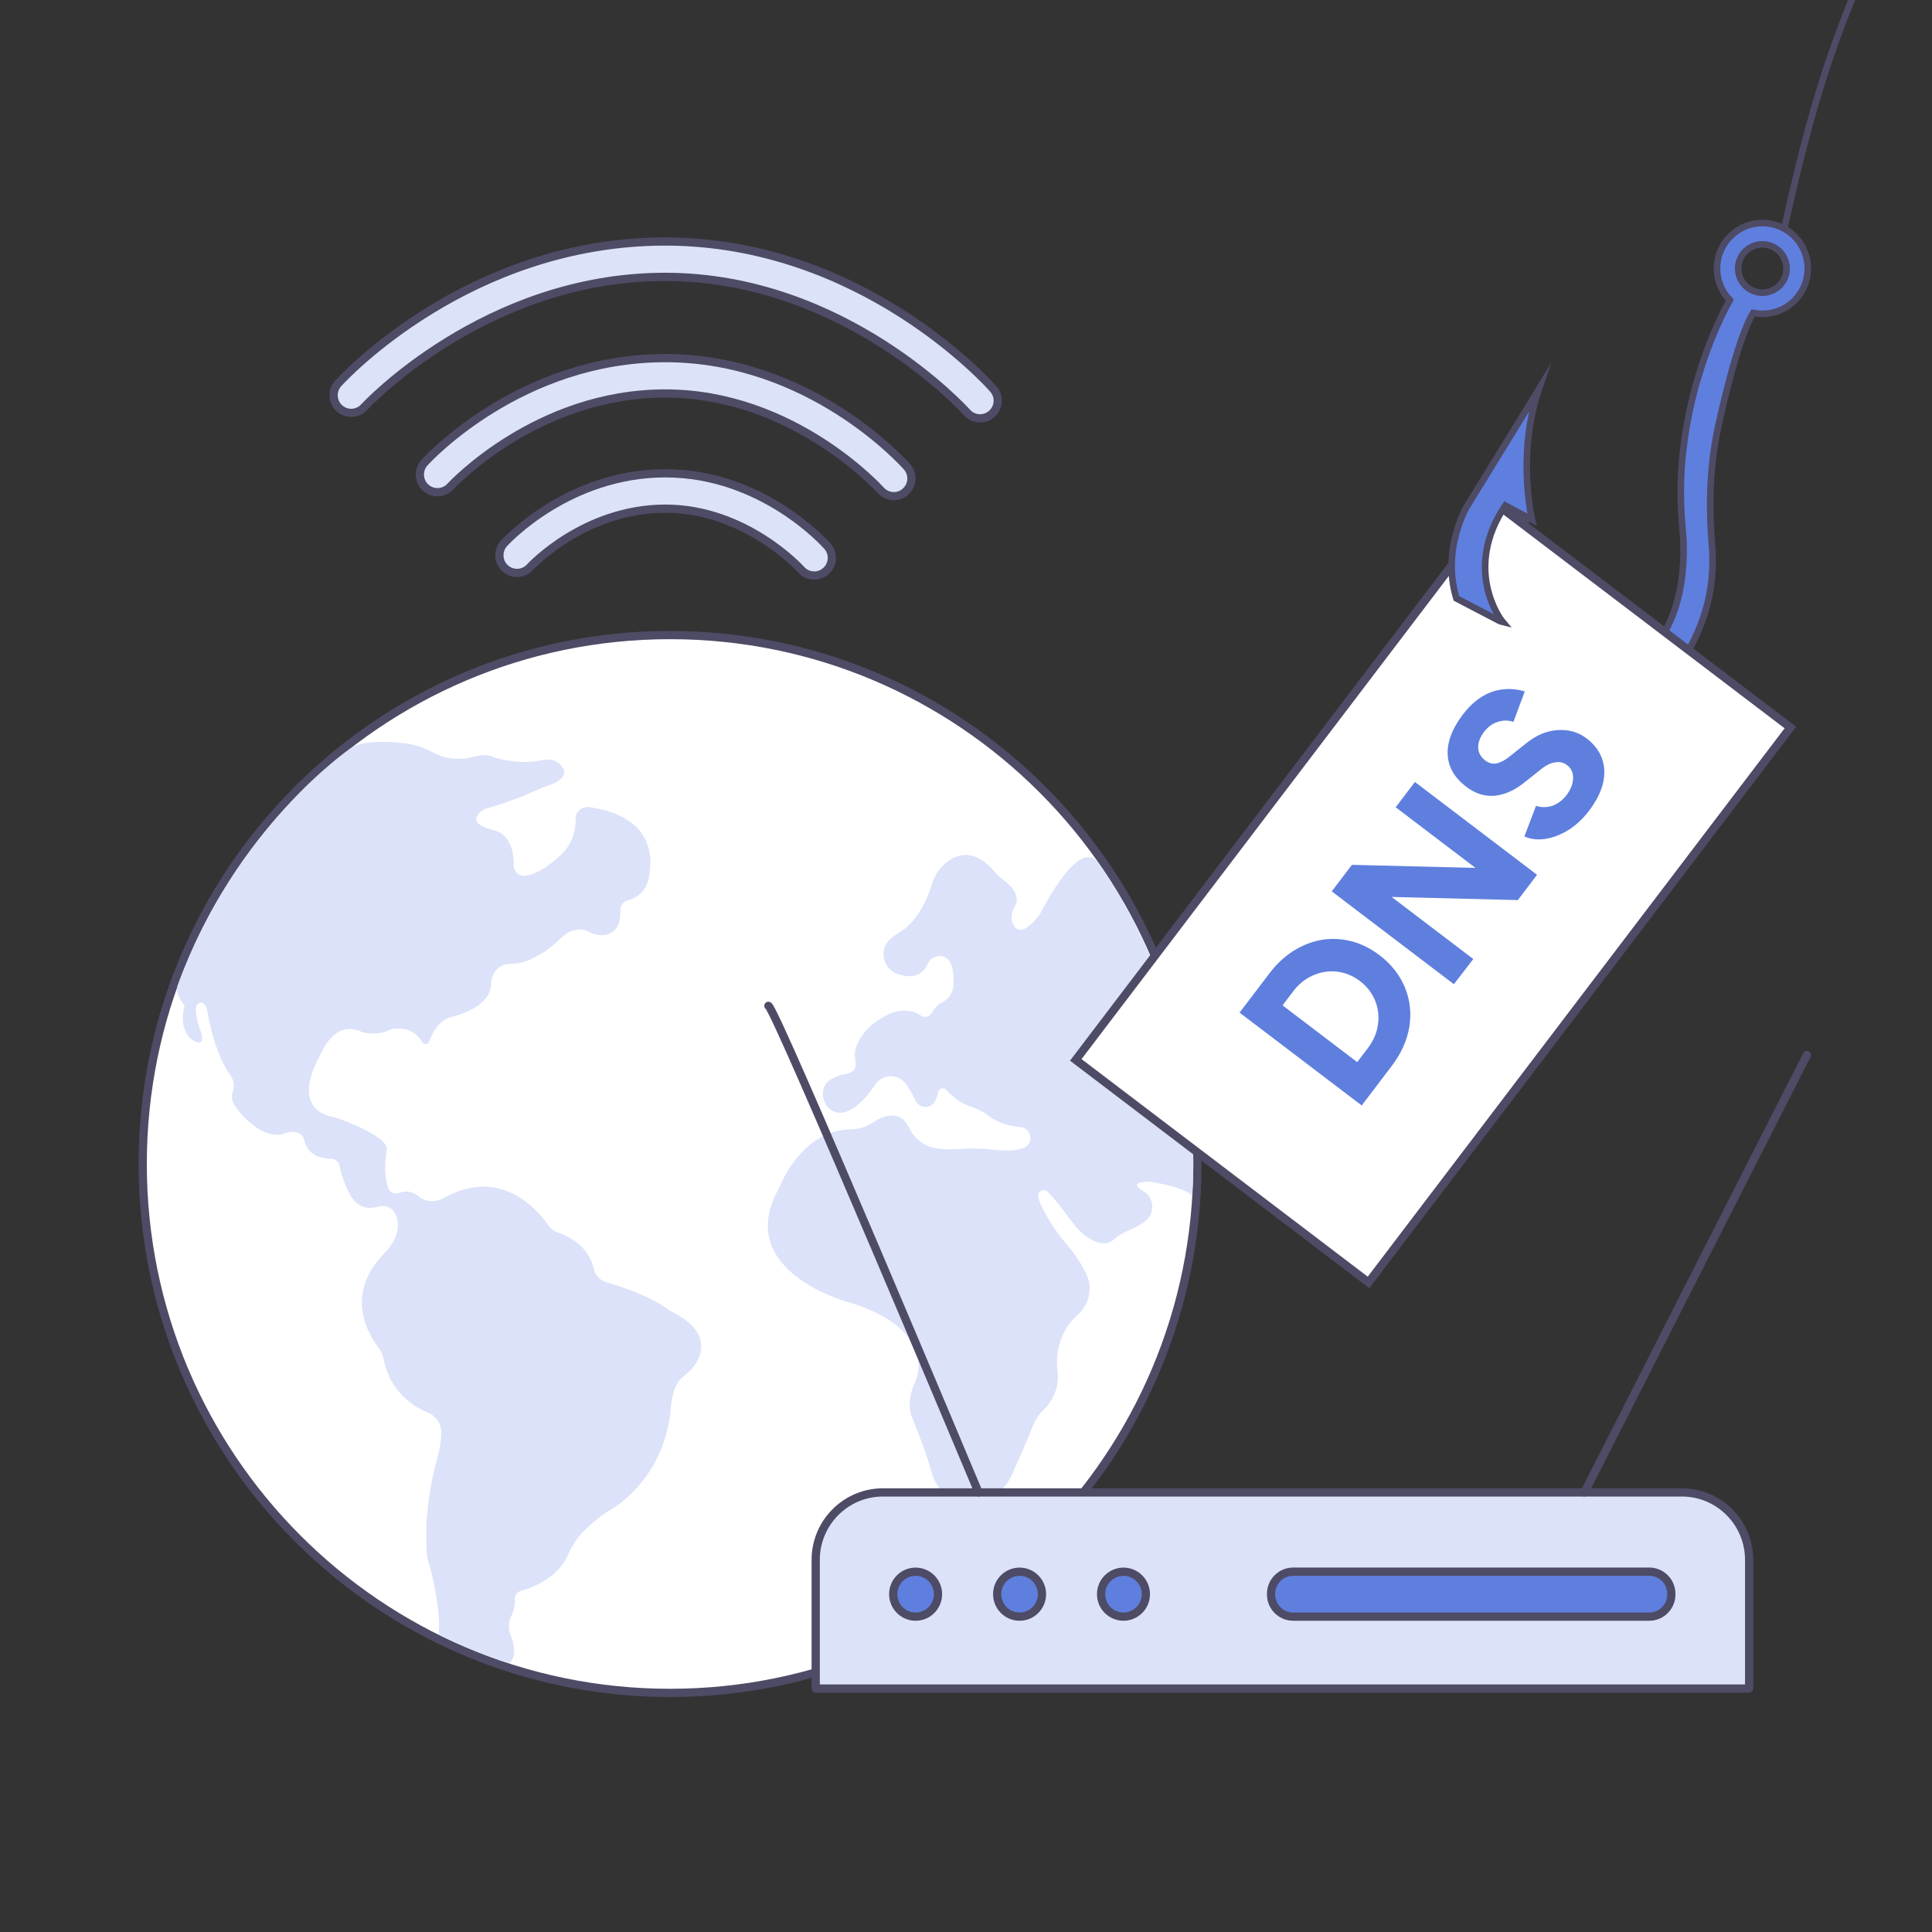 <svg width="352" height="352" viewBox="0 0 352 352" fill="none" xmlns="http://www.w3.org/2000/svg">
    <rect x="0" y="0" width="352" height="352" fill="#333333" stroke="none"/>
    <g clip-path="url(#clip0_5533_67122)">
        <path d="M278.918 75.045L266.931 96.087C266.931 96.087 260.233 107.834 269.422 119.294C269.422 119.294 278.886 133.253 295.678 128.792C295.678 128.792 306.035 126.398 310.648 111.535C311.897 107.504 312.258 103.264 311.89 99.059C311.473 94.349 311.206 86.151 313.023 77.814C313.023 77.814 316.353 61.928 319.425 57.016C322.845 57.72 326.471 56.202 328.287 53.004C330.551 49.032 329.159 43.983 325.196 41.723C321.233 39.462 316.178 40.842 313.915 44.814C312.044 48.089 312.665 52.108 315.171 54.68C314.399 56.027 307.546 68.302 306.372 85.291C306.113 89.113 306.234 92.954 306.591 96.77C307.088 102.097 307.074 116.915 295.71 122.13C295.71 122.13 283.326 128.649 273.627 115.913C273.627 115.913 266.488 107.193 273.688 95.688L278.48 98.036C278.475 98.055 275.353 86.63 278.918 75.045ZM318.909 52.746C316.793 51.54 316.062 48.855 317.268 46.739C318.474 44.623 321.16 43.892 323.275 45.098C325.391 46.304 326.132 48.993 324.926 51.108C323.713 53.211 321.024 53.953 318.909 52.746Z" fill="#5F7FDF" stroke="#4E4B66" stroke-width="1.2" stroke-miterlimit="10"/>
        <path d="M325.109 41.489C331.241 14.023 335.231 2.376 351.933 -32.352" stroke="#4E4B66" stroke-width="1.2" stroke-miterlimit="10"/>
        <path d="M122.078 308.438C175.14 308.438 218.156 265.294 218.156 212.072C218.156 158.85 175.14 115.705 122.078 115.705C69.016 115.705 26 158.85 26 212.072C26 265.294 69.016 308.438 122.078 308.438Z" fill="white" stroke="#4E4B66" stroke-width="1.5" stroke-miterlimit="10"/>
        <path d="M32.383 179.478C31.771 181.154 33.629 183.163 33.629 183.163C32.414 187.993 35.123 189.513 35.123 189.513C37.728 191.064 36.566 187.91 36.566 187.91C35.227 184.402 35.798 183.204 35.798 183.204C37.012 181.685 37.707 183.829 37.707 183.829C39.046 191.918 41.651 195.426 41.651 195.426C42.741 196.821 42.741 197.904 42.471 198.643C42.118 199.59 42.181 200.641 42.772 201.453C47.36 207.783 51.325 206.679 51.325 206.679C54.874 205.284 55.393 207.554 55.393 207.554C55.995 210.625 58.683 211.104 60.323 211.104C61.07 211.104 61.703 211.645 61.859 212.384C62.606 216.007 64.122 218.214 64.122 218.214C65.596 220.327 67.557 220.244 68.886 219.838C70.038 219.484 71.314 219.9 71.896 220.952C74.054 224.824 69.747 228.634 69.747 228.634C62.845 235.932 67.069 243.052 68.969 245.54C69.467 246.196 69.789 246.967 69.944 247.768C71.138 253.858 75.694 256.44 78.009 257.387C79.389 257.949 80.323 259.271 80.386 260.76C80.479 262.998 79.732 265.455 79.732 265.455C76.711 276.282 77.874 283.85 77.874 283.85C77.874 283.85 80.417 292.074 79.95 297.831C79.95 297.831 86.001 300.901 92.726 303.046C92.726 303.046 94.646 301.984 93.017 297.893C92.539 296.685 92.643 295.353 93.245 294.208C93.598 293.542 93.868 292.605 93.805 291.345C93.774 290.658 94.221 290.044 94.885 289.856C97.075 289.242 101.6 287.514 103.427 283.392C104.184 281.684 105.16 280.092 106.509 278.801C107.153 278.176 107.952 277.468 108.897 276.688C109.54 276.157 110.225 275.667 110.952 275.251C113.411 273.825 120.905 268.568 122.192 256.981C122.192 256.981 122.244 252.588 124.382 250.891C125.306 250.152 126.198 249.361 126.811 248.351C128.232 245.988 128.98 242.084 121.932 238.753C121.932 238.753 118.923 236.057 110.526 233.642C109.353 233.308 108.45 232.361 108.18 231.174C107.734 229.196 106.281 226.157 101.642 224.564C100.957 224.324 100.365 223.887 99.95 223.294C97.968 220.441 91.211 212.457 80.822 218.287C79.618 218.963 78.123 219.067 76.909 218.412C76.701 218.297 76.504 218.172 76.317 218.016C75.414 217.246 74.241 216.871 73.11 217.235C72.996 217.266 72.882 217.308 72.767 217.36C71.989 217.662 71.086 217.308 70.775 216.527C70.276 215.288 69.861 213.061 70.474 209.313C70.474 209.313 71.117 207.398 62.212 203.993C61.537 203.733 60.832 203.535 60.126 203.369C58.185 202.9 53.473 200.808 58.559 191.814C58.559 191.814 60.946 185.734 65.782 187.962C65.782 187.962 68.522 189.003 71.377 187.473C71.377 187.473 75.238 186.681 76.867 189.815C77.168 190.387 77.998 190.356 78.206 189.742C78.818 188.024 79.96 186.005 82.036 185.328C82.036 185.328 89.467 183.871 89.488 179.124C89.498 177.344 90.796 175.813 92.57 175.647C92.726 175.636 92.892 175.615 93.058 175.615C94.179 175.563 95.279 175.366 96.317 174.939C97.853 174.293 100.054 173.086 102.285 170.837C102.97 170.14 103.832 169.609 104.786 169.442C105.544 169.307 106.468 169.338 107.423 169.827C108.295 170.275 109.281 170.514 110.246 170.337C111.626 170.088 113.131 169.088 113.017 165.872C112.986 165.007 113.557 164.227 114.397 164.029C116.234 163.581 117.708 162.155 118.123 160.302C119.141 155.795 118.757 148.736 107.371 147.06C106.084 146.873 104.869 147.852 104.859 149.153C104.859 149.215 104.859 149.278 104.859 149.351C104.942 151.703 104.008 153.973 102.337 155.618C100.604 157.314 98.31 159.063 95.892 159.553C94.698 159.792 93.567 158.876 93.588 157.658C93.619 155.493 93.141 152.161 90.038 151.277C90.038 151.277 85.212 150.36 87.288 148.153C87.724 147.695 88.284 147.394 88.886 147.227C90.432 146.79 94.221 145.624 97.968 143.864C98.518 143.604 99.088 143.396 99.67 143.209C101.154 142.719 103.946 141.501 102.275 139.513C101.476 138.555 100.168 138.181 98.954 138.472C97.334 138.857 94.325 139.18 90.028 138.024C90.028 138.024 88.886 137.16 86.395 137.868C84.101 138.514 81.662 138.41 79.503 137.389C79.192 137.244 78.86 137.077 78.507 136.9C76.96 136.109 75.29 135.599 73.567 135.401C70.598 135.068 65.865 134.839 63.821 136.39C63.821 136.369 42.866 150.631 32.383 179.478Z" fill="#DBE2F9"/>
        <path d="M200.242 157.377C197.076 152.797 191.637 162.52 189.904 165.768C189.385 166.736 188.731 167.621 187.922 168.349C185.991 170.077 185.036 169.411 184.569 168.37C184.123 167.392 184.248 166.236 184.808 165.31C186.064 163.259 184.279 161.427 183.012 160.479C182.327 159.959 181.674 159.376 181.113 158.72C177.823 154.868 174.886 155.451 172.893 156.794C171.398 157.804 170.319 159.345 169.8 161.073C167.818 167.683 164.289 169.599 164.289 169.599C163.49 170.088 162.836 170.556 162.307 171.004C160.065 172.919 160.77 176.5 163.552 177.458C166.936 178.624 168.399 177.042 169.032 175.605C169.821 173.804 172.395 173.679 173.194 175.47C173.713 176.625 173.796 178.156 173.723 179.478C173.661 180.821 172.872 182.039 171.668 182.611C170.807 183.017 170.184 183.808 169.748 184.579C169.323 185.328 168.409 185.484 167.704 184.985C167.236 184.662 166.718 184.443 166.188 184.318C164.849 183.975 163.417 184.131 162.151 184.693C158.113 186.473 156.577 189.066 155.986 190.814C155.695 191.668 155.695 192.584 155.861 193.469C156.287 195.728 153.682 195.707 153.682 195.707C152.945 195.926 152.312 196.165 151.772 196.425C148.067 198.216 150.485 204.004 154.315 202.495C156.442 201.651 158.269 199.403 159.421 197.643C160.739 195.645 163.645 195.561 165.057 197.498C165.804 198.528 166.417 199.684 166.811 200.527C167.475 201.943 169.458 202.089 170.267 200.767C170.599 200.236 170.796 199.58 170.921 198.976C171.066 198.278 171.928 198.049 172.405 198.57C174.087 200.381 175.581 201.193 176.681 201.537C177.906 201.922 179.058 202.495 180.075 203.275C181.881 204.691 184.206 205.18 185.919 205.347C187.974 205.545 188.451 208.418 186.521 209.157C184.901 209.782 182.577 209.678 180.781 209.459C178.944 209.23 177.086 209.199 175.239 209.334C173.329 209.469 171.814 209.407 170.61 209.23C168.43 208.907 166.572 207.481 165.638 205.482C164.009 201.995 160.853 203.307 158.892 204.597C157.75 205.357 156.401 205.753 155.041 205.763C146.935 205.836 142.96 214.092 142.151 215.986C142.016 216.298 141.87 216.59 141.704 216.892C133.806 231.591 154.284 237.16 154.284 237.16C163.033 239.669 166.084 243.604 167.05 246.623C167.631 248.424 167.413 250.381 166.614 252.099C165.078 255.399 166.053 257.96 166.053 257.96C166.053 257.96 168.721 264.352 169.634 267.943C170.132 269.911 171.264 271.68 172.935 272.826C174.481 273.898 176.629 274.554 179.338 273.523C181.653 272.638 183.469 270.775 184.466 268.495L186.822 263.102C187.268 262.093 187.662 261.072 188.067 260.042C188.399 259.199 189.022 257.918 190.07 256.929C191.886 255.201 192.924 252.796 192.717 250.298C192.696 250.048 192.675 249.798 192.644 249.538C192.239 245.905 193.474 242.241 196.131 239.742C196.225 239.659 196.318 239.565 196.422 239.482C198.456 237.67 199.1 234.714 197.969 232.226C197.159 230.456 195.747 228.239 193.329 225.511C193.329 225.511 190.018 221.191 189.157 218.131C188.866 217.1 190.164 216.382 190.911 217.142C191.845 218.099 193.246 219.765 195.374 222.69C196.142 223.752 197.066 224.699 198.155 225.428C199.577 226.375 201.466 227.125 202.919 225.834C203.635 225.189 204.466 224.679 205.348 224.304C206.396 223.877 207.735 223.221 208.783 222.357C210.496 220.952 210.257 218.224 208.368 217.079C207.081 216.298 206.043 215.278 209.531 215.309C209.531 215.309 215.779 216.163 217.159 217.881C217.18 217.87 220.813 187.171 200.242 157.377Z" fill="#DBE2F9"/>
        <path d="M178.57 76.219C177.678 76.219 176.796 75.855 176.163 75.137C175.945 74.897 153.931 50.444 121.175 50.444C88.398 50.444 66.571 73.94 66.353 74.179C65.16 75.491 63.126 75.574 61.828 74.387C60.52 73.19 60.427 71.16 61.621 69.848C62.586 68.776 85.502 44 121.185 44C156.889 44 180.013 69.775 180.978 70.869C182.151 72.201 182.027 74.231 180.698 75.407C180.086 75.949 179.328 76.219 178.57 76.219Z" fill="#DBE2F9" stroke="#4E4B66" stroke-width="1.5" stroke-miterlimit="10" stroke-linecap="round" stroke-linejoin="round"/>
        <path d="M162.857 90.398C161.964 90.398 161.082 90.034 160.449 89.315C160.293 89.138 144.548 71.691 121.206 71.691C97.729 71.691 82.233 88.462 82.077 88.628C80.884 89.94 78.86 90.034 77.542 88.837C76.234 87.639 76.141 85.609 77.334 84.287C78.04 83.507 94.927 65.247 121.206 65.247C147.506 65.247 164.538 84.235 165.254 85.047C166.427 86.38 166.302 88.41 164.974 89.586C164.372 90.138 163.614 90.398 162.857 90.398Z" fill="#DBE2F9" stroke="#4E4B66" stroke-width="1.5" stroke-miterlimit="10" stroke-linecap="round" stroke-linejoin="round"/>
        <path d="M148.357 104.858C147.465 104.858 146.582 104.493 145.949 103.775C145.856 103.671 135.903 92.678 121.227 92.678C106.426 92.678 96.66 103.234 96.566 103.338C95.373 104.649 93.349 104.743 92.031 103.546C90.723 102.349 90.63 100.319 91.823 98.997C92.301 98.476 103.624 86.234 121.227 86.234C138.861 86.234 150.277 98.966 150.755 99.507C151.928 100.839 151.803 102.869 150.475 104.046C149.873 104.587 149.115 104.858 148.357 104.858Z" fill="#DBE2F9" stroke="#4E4B66" stroke-width="1.5" stroke-miterlimit="10" stroke-linecap="round" stroke-linejoin="round"/>
        <path d="M318.674 307.647H148.615V284.204C148.615 277.416 154.105 271.909 160.872 271.909H306.426C313.194 271.909 318.684 277.416 318.684 284.204V307.647H318.674Z" fill="#DBE2F9" stroke="#4E4B66" stroke-width="1.5" stroke-miterlimit="10" stroke-linecap="round" stroke-linejoin="round"/>
        <path d="M140 183.256C141.277 183.579 178.288 271.909 178.288 271.909L140 183.256Z" fill="#DBE2F9"/>
        <path d="M140 183.256C141.277 183.579 178.288 271.909 178.288 271.909" stroke="#4E4B66" stroke-width="1.5" stroke-miterlimit="10" stroke-linecap="round" stroke-linejoin="round"/>
        <path d="M288.678 271.909L329.208 192.219" stroke="#4E4B66" stroke-width="1.5" stroke-miterlimit="10" stroke-linecap="round" stroke-linejoin="round"/>
        <path d="M166.819 294.541C169.072 294.541 170.898 292.709 170.898 290.45C170.898 288.19 169.072 286.358 166.819 286.358C164.567 286.358 162.74 288.19 162.74 290.45C162.74 292.709 164.567 294.541 166.819 294.541Z" fill="#5F7FDF" stroke="#4E4B66" stroke-width="1.5" stroke-miterlimit="10" stroke-linecap="round" stroke-linejoin="round"/>
        <path d="M185.761 294.541C188.014 294.541 189.84 292.709 189.84 290.45C189.84 288.19 188.014 286.358 185.761 286.358C183.508 286.358 181.682 288.19 181.682 290.45C181.682 292.709 183.508 294.541 185.761 294.541Z" fill="#5F7FDF" stroke="#4E4B66" stroke-width="1.5" stroke-miterlimit="10" stroke-linecap="round" stroke-linejoin="round"/>
        <path d="M204.692 294.541C206.945 294.541 208.771 292.709 208.771 290.45C208.771 288.19 206.945 286.358 204.692 286.358C202.439 286.358 200.613 288.19 200.613 290.45C200.613 292.709 202.439 294.541 204.692 294.541Z" fill="#5F7FDF" stroke="#4E4B66" stroke-width="1.5" stroke-miterlimit="10" stroke-linecap="round" stroke-linejoin="round"/>
        <path d="M300.49 294.541H235.601C233.39 294.541 231.584 292.74 231.584 290.512V290.377C231.584 288.16 233.38 286.348 235.601 286.348H300.49C302.7 286.348 304.506 288.149 304.506 290.377V290.512C304.506 292.74 302.711 294.541 300.49 294.541Z" fill="#5F7FDF" stroke="#4E4B66" stroke-width="1.5" stroke-miterlimit="10" stroke-linecap="round" stroke-linejoin="round"/>
        <rect x="196" y="193.104" width="127" height="67" transform="rotate(-52.758 196 193.104)" fill="white"/>
        <rect x="196" y="193.104" width="127" height="67" transform="rotate(-52.758 196 193.104)" stroke="#4E4B66" stroke-width="1.5" stroke-miterlimit="10"/>
        <path d="M249.234 190.939C250.233 189.625 250.839 188.212 251.051 186.702C251.279 185.17 251.108 183.702 250.536 182.298C249.965 180.894 249.044 179.709 247.772 178.742C246.501 177.776 245.112 177.205 243.606 177.03C242.101 176.855 240.641 177.083 239.226 177.712C237.827 178.321 236.628 179.282 235.629 180.596L231.306 177.31C233.03 175.042 235.045 173.381 237.352 172.325C239.637 171.254 242.007 170.865 244.459 171.158C246.912 171.45 249.208 172.41 251.349 174.037C253.489 175.665 255.028 177.621 255.967 179.905C256.905 182.19 257.174 184.585 256.775 187.09C256.354 189.579 255.281 191.958 253.558 194.225L249.234 190.939ZM245.731 195.548L249.234 190.939L253.558 194.225L250.054 198.834L245.731 195.548ZM225.844 184.494L229.348 179.884L251.6 196.8L248.096 201.409L225.844 184.494ZM227.802 181.919L231.306 177.31L235.629 180.596L232.125 185.205L227.802 181.919ZM245.972 163.229L246.312 157.569L276.735 158.325L276.539 163.994L245.972 163.229ZM242.639 162.401L246.312 157.569L250.244 160.909L268.427 174.731L264.891 179.316L242.639 162.401ZM254.287 147.079L257.791 142.469L280.043 159.385L276.539 163.994L254.287 147.079ZM289.517 147.713C288.406 149.175 287.142 150.354 285.725 151.25C284.303 152.109 282.894 152.643 281.498 152.852C280.08 153.045 278.825 152.893 277.731 152.396L279.852 146.836C280.803 147.124 281.772 147.125 282.759 146.839C283.74 146.515 284.612 145.874 285.375 144.915C286.164 143.877 286.575 142.852 286.609 141.84C286.658 140.808 286.29 139.993 285.506 139.397C284.871 138.914 284.126 138.749 283.273 138.904C282.437 139.037 281.558 139.489 280.637 140.26L277.603 142.668C275.853 144.047 274.077 144.82 272.277 144.99C270.471 145.122 268.763 144.576 267.152 143.351C265.012 141.724 263.882 139.779 263.764 137.515C263.64 135.214 264.553 132.782 266.503 130.218C267.566 128.819 268.702 127.743 269.91 126.989C271.134 126.215 272.401 125.757 273.712 125.616C275.018 125.438 276.383 125.556 277.807 125.97L275.742 131.523C274.844 131.209 273.913 131.203 272.947 131.505C271.96 131.792 271.112 132.401 270.404 133.334C269.63 134.351 269.27 135.331 269.322 136.273C269.37 137.179 269.807 137.946 270.633 138.574C271.248 139.041 271.917 139.216 272.642 139.098C273.362 138.943 274.134 138.543 274.958 137.899L278.017 135.459C279.863 133.954 281.785 133.141 283.783 133.021C285.796 132.88 287.555 133.381 289.06 134.525C290.416 135.556 291.351 136.768 291.863 138.161C292.376 139.554 292.441 141.074 292.057 142.722C291.653 144.354 290.806 146.018 289.517 147.713Z" fill="#5F7FDF"/>
        <path d="M265.348 109.027L273.114 113.079C273.325 113.189 273.541 113.266 273.772 113.322C273.685 113.219 273.601 113.093 273.515 112.978C273.515 112.978 266.45 103.737 274.257 92.101L279.125 94.697C279.125 94.697 276.483 83.626 279.955 72.209C280.072 71.795 280.213 71.372 280.353 70.961L279.68 72.067L267.271 92.274C267.262 92.261 262.611 100.008 265.348 109.027Z" fill="#5F7FDF" stroke="#4E4B66" stroke-width="1.2" stroke-miterlimit="10"/>
    </g>
    <defs>
        <clipPath id="clip0_5533_67122">
            <rect width="352" height="352" fill="white"/>
        </clipPath>
    </defs>
</svg>
